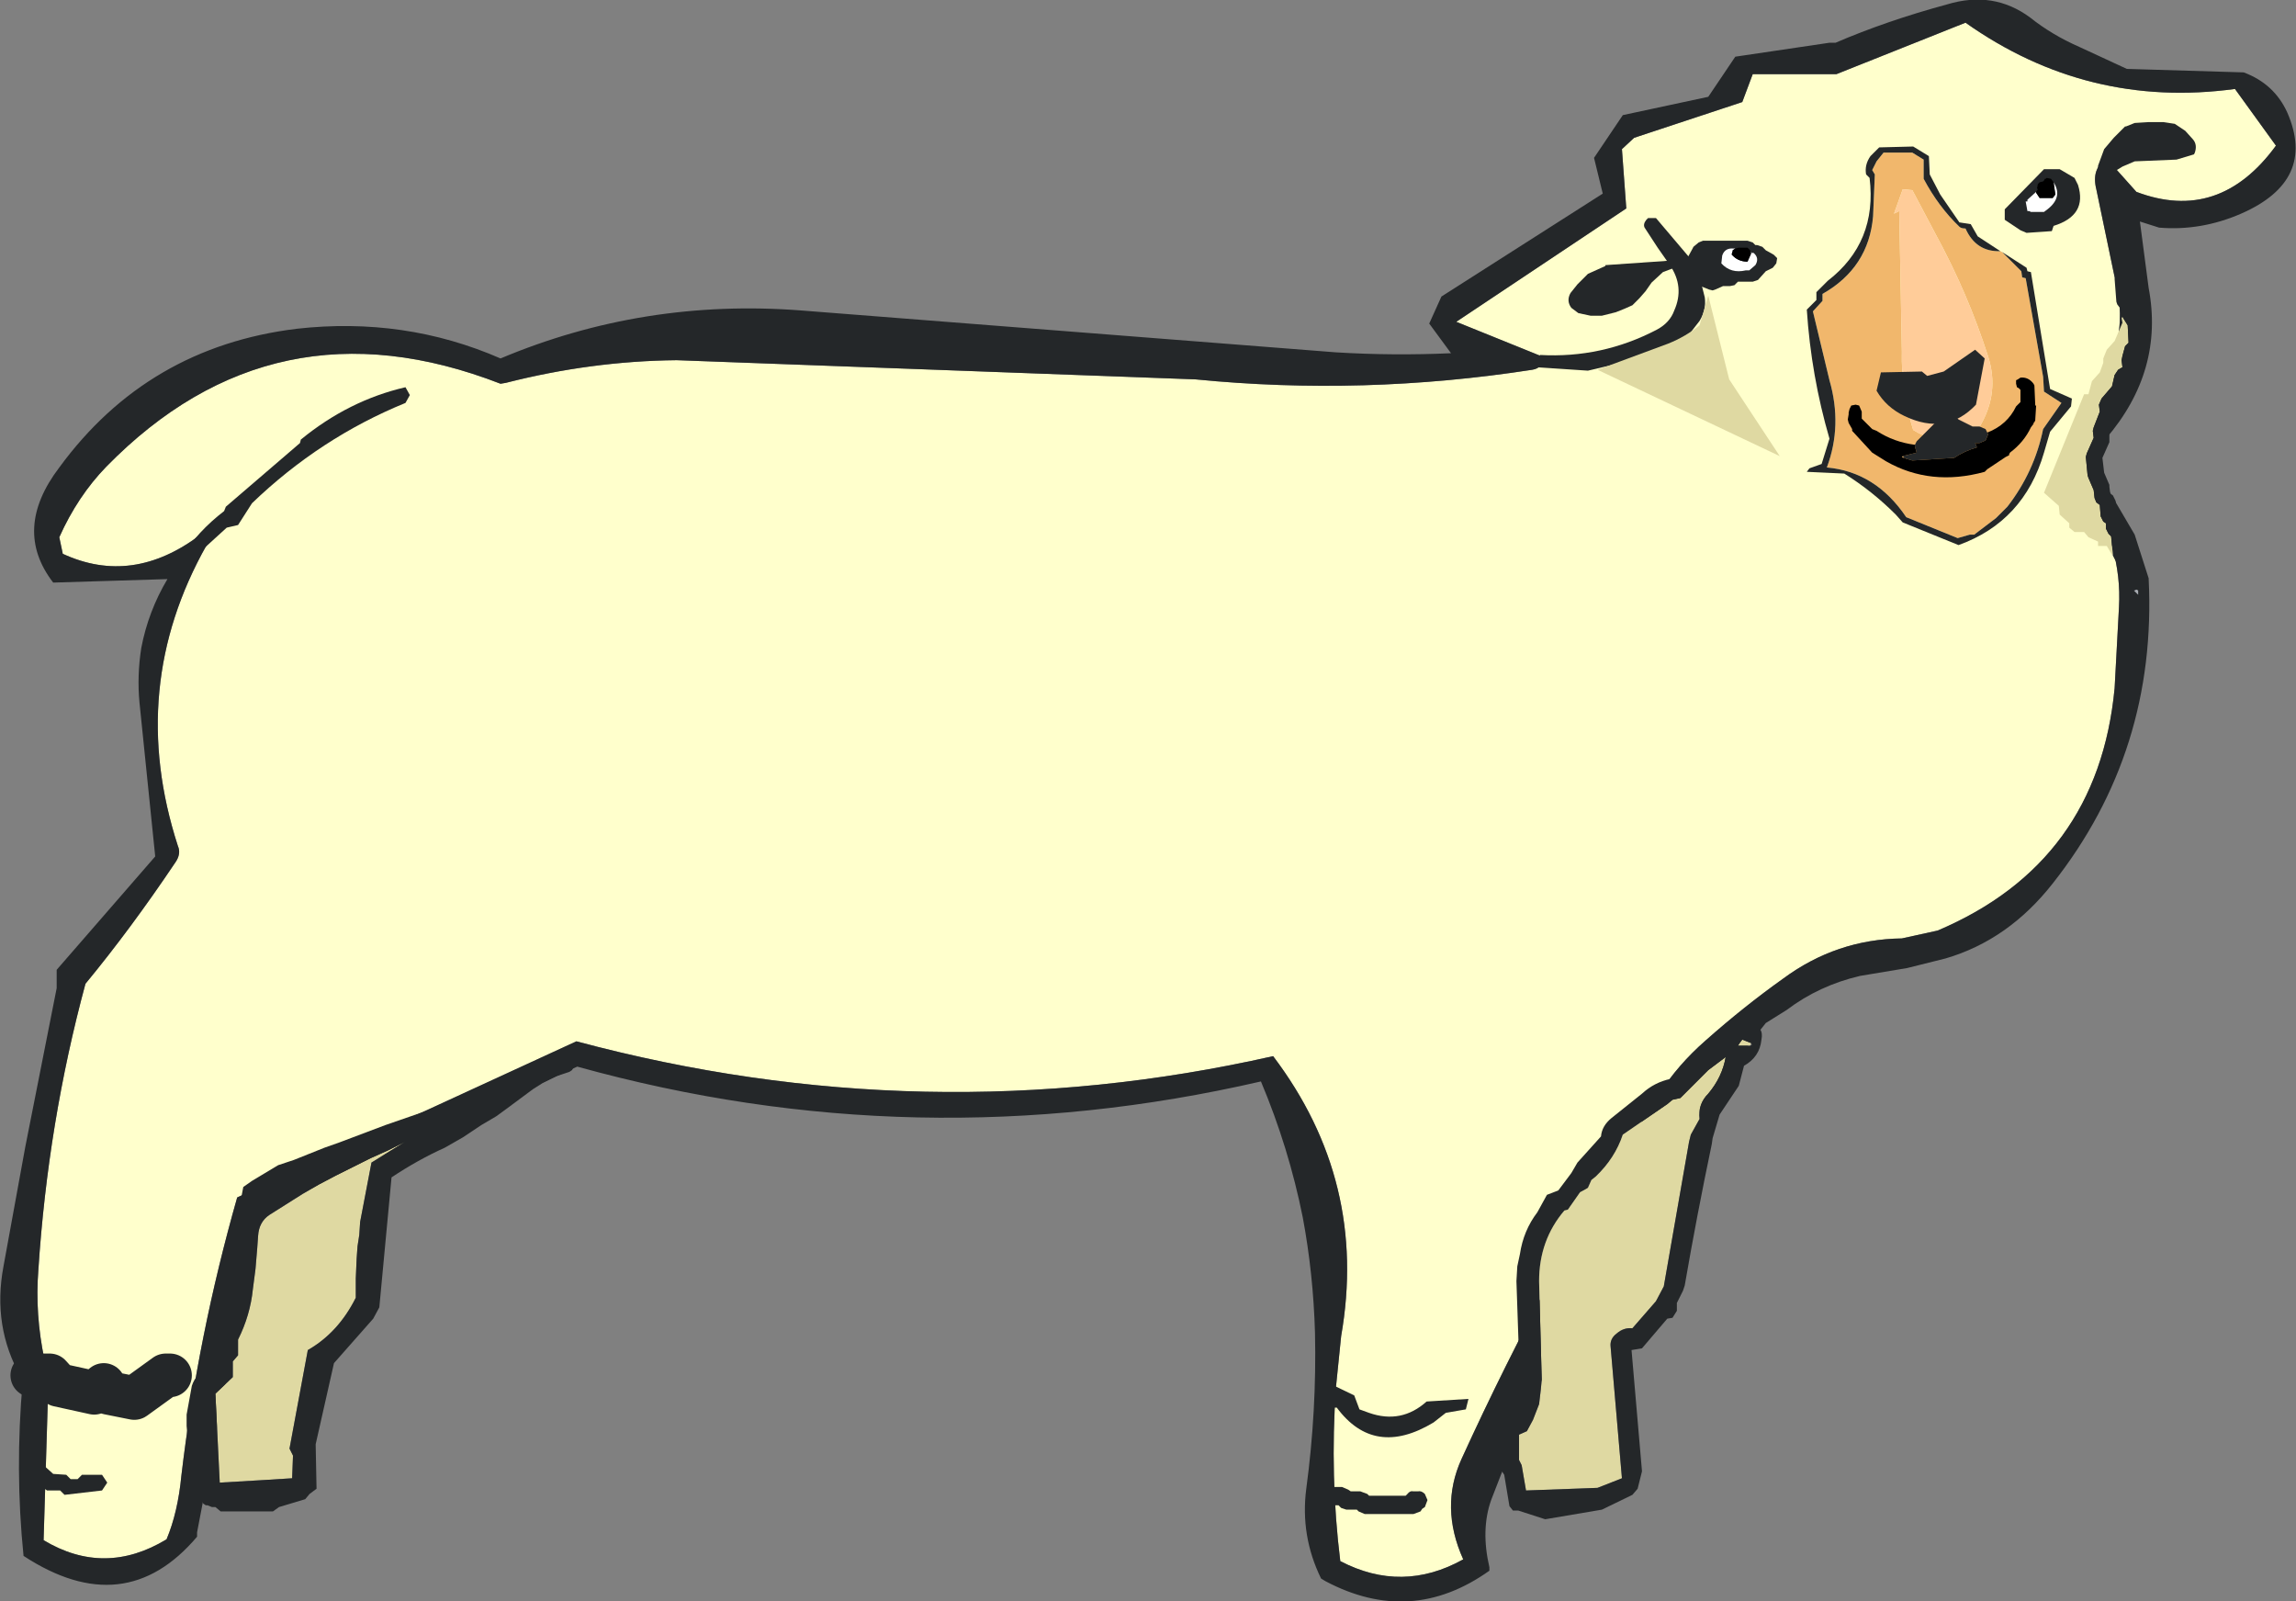 <?xml version="1.0" encoding="UTF-8" standalone="no"?>
<svg xmlns:xlink="http://www.w3.org/1999/xlink" height="91.8px" width="131.65px" xmlns="http://www.w3.org/2000/svg">
  <rect width="100%" height="100%" fill="#808080" stroke="none"/>
  <g transform="matrix(1.0, 0.0, 0.0, 1.0, 65.8, 45.9)">
    <path d="M-37.1 -23.9 L-36.8 -23.95 Q-31.9 -25.2 -27.0 -25.25 L2.75 -24.15 Q12.35 -23.2 22.05 -24.7 22.7 -24.8 22.65 -25.45 L17.7 -27.45 27.45 -33.95 27.2 -37.35 27.9 -38.0 34.1 -40.05 34.7 -41.65 39.5 -41.65 46.9 -44.6 Q53.9 -39.65 62.35 -40.8 L64.7 -37.55 Q61.45 -33.1 56.7 -34.9 L55.0 -36.8 Q54.1 -36.25 54.4 -35.05 L55.65 -29.05 Q55.9 -27.55 55.55 -26.1 L53.8 -21.35 Q52.0 -17.55 55.3 -14.6 55.8 -12.85 55.7 -11.1 L55.45 -6.45 Q54.5 3.55 45.3 7.45 L43.25 7.9 Q39.5 7.95 36.45 10.2 34.2 11.8 32.0 13.75 30.4 15.15 29.35 16.8 22.95 26.9 18.0 37.75 16.75 40.5 18.1 43.5 14.6 45.45 11.05 43.6 10.45 38.75 10.8 33.65 L11.1 30.7 Q12.65 21.85 7.2 14.65 -12.75 19.15 -32.75 13.8 L-52.2 22.75 Q-54.45 30.65 -55.4 38.7 -55.6 40.8 -56.25 42.35 -59.8 44.5 -63.3 42.4 L-63.0 32.5 -63.25 32.05 Q-63.8 29.45 -63.6 26.9 -63.05 18.45 -60.9 10.5 -58.3 7.35 -55.75 3.55 -55.4 3.05 -55.6 2.6 -58.55 -6.5 -53.95 -14.65 -53.75 -14.95 -53.95 -15.15 L-54.3 -15.25 Q-58.2 -12.3 -62.2 -14.15 L-62.4 -15.1 Q-61.35 -17.45 -59.7 -19.15 -50.1 -28.95 -37.1 -23.9" fill="#ffffcc" fill-rule="evenodd" stroke="none"/>
    <path d="M-37.1 -25.35 Q-28.9 -28.8 -19.85 -28.1 L10.8 -25.7 Q14.1 -25.5 17.4 -25.65 L16.15 -27.35 16.85 -28.9 26.1 -34.8 25.6 -36.85 27.25 -39.3 32.15 -40.35 33.7 -42.65 39.1 -43.45 39.45 -43.45 Q42.35 -44.7 45.85 -45.65 48.5 -46.45 50.6 -44.9 51.85 -43.9 53.45 -43.2 L56.15 -41.95 62.85 -41.75 Q64.6 -41.1 65.35 -39.45 67.05 -35.55 62.7 -33.65 60.4 -32.65 58.0 -32.85 L56.9 -33.2 57.4 -29.4 Q58.3 -24.65 54.95 -20.75 54.35 -20.1 54.4 -19.0 L56.6 -15.25 57.4 -12.75 Q57.9 -2.85 51.9 4.75 49.35 8.0 45.75 9.05 L43.55 9.6 40.85 10.05 Q38.5 10.6 36.65 12.0 L35.45 12.75 Q33.15 15.6 31.2 18.4 24.1 28.5 19.7 40.1 19.1 41.8 19.6 43.95 L19.6 44.15 Q15.1 47.35 10.2 44.75 L9.95 44.6 Q8.75 42.15 9.1 39.45 9.7 35.0 9.6 30.5 9.5 27.1 8.9 23.9 8.1 19.9 6.5 16.1 -13.25 20.65 -32.7 15.25 L-51.0 23.65 -54.5 41.95 -54.5 42.2 Q-58.65 47.1 -64.45 43.3 -64.95 38.4 -64.5 33.3 L-64.6 33.05 Q-66.25 30.15 -65.6 26.7 L-64.35 19.85 -62.55 10.75 -62.55 9.7 -56.9 3.2 -57.8 -5.6 Q-57.95 -7.15 -57.7 -8.75 -57.3 -10.85 -56.2 -12.7 L-62.75 -12.5 Q-65.1 -15.55 -62.4 -19.1 -57.35 -26.0 -48.8 -27.05 -42.6 -27.75 -37.1 -25.35 M-37.1 -23.9 Q-50.1 -28.95 -59.7 -19.15 -61.35 -17.45 -62.4 -15.1 L-62.2 -14.15 Q-58.2 -12.3 -54.3 -15.25 L-53.95 -15.15 Q-53.75 -14.95 -53.95 -14.65 -58.55 -6.5 -55.6 2.6 -55.4 3.05 -55.75 3.55 -58.3 7.35 -60.9 10.5 -63.05 18.45 -63.6 26.9 -63.8 29.45 -63.25 32.05 L-63.0 32.5 -63.3 42.4 Q-59.8 44.5 -56.25 42.35 -55.6 40.8 -55.4 38.7 -54.45 30.65 -52.2 22.75 L-32.75 13.8 Q-12.75 19.15 7.2 14.65 12.65 21.85 11.1 30.7 L10.8 33.65 Q10.45 38.75 11.05 43.6 14.6 45.45 18.1 43.5 16.75 40.5 18.0 37.75 22.95 26.9 29.35 16.8 30.4 15.15 32.0 13.75 34.2 11.8 36.45 10.2 39.5 7.95 43.25 7.9 L45.3 7.45 Q54.5 3.55 55.45 -6.45 L55.7 -11.1 Q55.8 -12.85 55.3 -14.6 52.0 -17.55 53.8 -21.35 L55.55 -26.1 Q55.9 -27.55 55.65 -29.05 L54.4 -35.05 Q54.1 -36.25 55.0 -36.8 L56.7 -34.9 Q61.45 -33.1 64.7 -37.55 L62.35 -40.8 Q53.9 -39.65 46.9 -44.6 L39.5 -41.65 34.7 -41.65 34.1 -40.05 27.9 -38.0 27.2 -37.35 27.45 -33.95 17.7 -27.45 22.65 -25.45 Q22.7 -24.8 22.05 -24.7 12.35 -23.2 2.75 -24.15 L-27.0 -25.25 Q-31.9 -25.2 -36.8 -23.95 L-37.1 -23.9" fill="#242729" fill-rule="evenodd" stroke="none"/>
    <path d="M49.0 -31.45 L50.1 -30.35 50.15 -30.0 50.35 -29.95 51.35 -24.3 51.4 -23.45 52.4 -22.8 51.35 -21.3 Q50.85 -18.85 49.3 -16.85 L48.65 -16.2 47.4 -15.25 47.15 -15.25 46.45 -15.05 43.5 -16.25 Q41.75 -18.85 38.95 -19.1 39.85 -21.5 39.1 -24.1 L38.15 -28.05 38.7 -28.65 38.7 -29.05 Q41.35 -30.55 41.6 -33.5 L41.7 -35.9 41.55 -36.15 41.8 -36.65 42.2 -37.15 43.85 -37.15 44.5 -36.75 44.5 -35.65 Q45.35 -34.05 46.55 -32.9 46.65 -32.8 46.9 -32.8 47.5 -31.45 48.9 -31.5 L49.0 -31.45 M43.3 -35.05 L42.8 -33.65 43.1 -33.8 43.25 -25.75 Q43.2 -23.45 43.9 -21.25 45.1 -20.5 46.45 -20.6 47.3 -20.75 47.75 -21.5 48.85 -23.4 48.2 -25.45 47.05 -29.05 45.2 -32.45 L43.85 -35.0 43.3 -35.05" fill="#f1b76c" fill-rule="evenodd" stroke="none"/>
    <path d="M43.3 -35.05 L43.85 -35.0 45.2 -32.45 Q47.05 -29.05 48.2 -25.45 48.85 -23.4 47.75 -21.5 47.3 -20.75 46.45 -20.6 45.1 -20.5 43.9 -21.25 43.2 -23.45 43.25 -25.75 L43.1 -33.8 42.8 -33.65 43.3 -35.05" fill="#ffcc99" fill-rule="evenodd" stroke="none"/>
    <path d="M49.0 -31.45 L50.4 -30.55 50.45 -30.35 50.65 -30.3 51.75 -23.6 53.0 -23.05 52.95 -22.6 51.75 -21.15 51.4 -19.95 Q50.25 -16.0 46.5 -14.65 L43.3 -15.95 42.9 -16.4 Q41.55 -17.75 39.95 -18.75 L37.8 -18.85 37.95 -19.05 38.65 -19.3 39.1 -20.75 Q38.05 -24.35 37.8 -28.15 L38.35 -28.7 38.35 -29.15 39.0 -29.8 Q41.85 -32.0 41.4 -35.7 L41.2 -35.9 Q41.1 -36.45 41.45 -36.95 L41.95 -37.45 43.9 -37.5 44.8 -36.95 44.85 -35.9 45.45 -34.75 46.55 -33.15 47.2 -33.05 47.6 -32.35 48.9 -31.5 Q47.5 -31.45 46.9 -32.8 46.65 -32.8 46.55 -32.9 45.35 -34.05 44.5 -35.65 L44.5 -36.75 43.85 -37.15 42.2 -37.15 41.8 -36.65 41.55 -36.15 41.7 -35.9 41.6 -33.5 Q41.35 -30.55 38.7 -29.05 L38.7 -28.65 38.15 -28.05 39.1 -24.1 Q39.85 -21.5 38.95 -19.1 41.75 -18.85 43.5 -16.25 L46.45 -15.05 47.15 -15.25 47.4 -15.25 48.65 -16.2 49.3 -16.85 Q50.85 -18.85 51.35 -21.3 L52.4 -22.8 51.4 -23.45 51.35 -24.3 50.35 -29.95 50.15 -30.0 50.1 -30.35 49.0 -31.45" fill="#242729" fill-rule="evenodd" stroke="none"/>
    <path d="M48.0 -25.35 L47.5 -22.7 Q45.8 -20.9 43.4 -22.05 42.35 -22.55 41.8 -23.5 L42.05 -24.55 44.4 -24.6 44.7 -24.35 45.65 -24.6 47.45 -25.85 48.0 -25.35" fill="#242729" fill-rule="evenodd" stroke="none"/>
    <path d="M44.0 -20.4 L44.1 -20.6 45.6 -22.1 45.85 -22.2 46.1 -22.2 46.3 -22.05 46.5 -21.85 47.3 -21.45 47.7 -21.45 48.05 -21.3 48.15 -21.1 48.2 -21.0 48.05 -20.65 47.7 -20.5 47.45 -20.5 47.5 -20.4 47.55 -20.25 Q46.85 -20.05 46.25 -19.65 L43.85 -19.5 43.5 -19.6 43.4 -19.65 43.35 -19.65 43.35 -19.7 43.3 -19.75 44.1 -19.95 44.0 -20.3 44.0 -20.4" fill="#242729" fill-rule="evenodd" stroke="none"/>
    <path d="M48.15 -21.1 Q49.3 -21.55 49.8 -22.6 L49.85 -22.65 50.05 -22.85 50.05 -23.15 50.05 -23.55 49.95 -23.65 49.85 -23.7 49.8 -23.9 49.8 -24.1 49.9 -24.15 50.05 -24.25 Q50.5 -24.3 50.8 -23.9 L50.85 -23.8 50.9 -22.65 50.95 -22.65 50.9 -21.85 50.9 -21.8 50.85 -21.7 50.8 -21.65 50.8 -21.6 50.65 -21.4 Q50.25 -20.55 49.45 -19.95 L49.4 -19.85 49.4 -19.8 49.2 -19.7 48.15 -19.0 48.05 -18.9 48.0 -18.85 Q44.9 -18.0 42.35 -19.45 L41.55 -19.95 40.4 -21.2 40.4 -21.3 40.2 -21.65 40.15 -21.85 40.2 -22.15 40.2 -22.25 40.25 -22.45 40.35 -22.65 40.6 -22.7 40.8 -22.65 40.95 -22.3 40.95 -21.9 41.55 -21.3 41.8 -21.2 Q42.8 -20.55 44.0 -20.4 L44.0 -20.3 44.1 -19.95 43.3 -19.75 43.25 -19.7 43.35 -19.65 43.4 -19.65 43.5 -19.6 43.85 -19.5 46.25 -19.65 Q46.85 -20.05 47.55 -20.25 L47.5 -20.4 47.45 -20.5 47.7 -20.5 48.05 -20.65 48.2 -21.0 48.15 -21.1" fill="#000000" fill-rule="evenodd" stroke="none"/>
    <path d="M52.3 -36.2 L53.15 -35.7 53.35 -35.3 Q53.9 -33.55 51.95 -32.95 L51.85 -32.65 50.4 -32.55 50.05 -32.7 49.15 -33.3 49.15 -33.9 51.4 -36.2 52.3 -36.2" fill="#242729" fill-rule="evenodd" stroke="none"/>
    <path d="M31.25 -31.65 L31.3 -31.75 31.6 -32.0 31.85 -32.1 34.4 -32.1 34.7 -32.0 34.85 -31.85 34.95 -31.85 35.25 -31.75 35.45 -31.55 35.9 -31.3 36.1 -31.1 36.05 -30.8 35.85 -30.55 35.45 -30.35 35.0 -29.85 34.7 -29.75 33.85 -29.75 33.65 -29.55 33.4 -29.5 33.0 -29.5 32.55 -29.3 32.4 -29.25 32.2 -29.3 31.7 -29.5 31.55 -29.65 31.5 -29.75 31.3 -29.85 31.05 -30.1 30.95 -30.4 30.95 -30.95 30.95 -31.1 31.25 -31.65" fill="#242729" fill-rule="evenodd" stroke="none"/>
    <path d="M33.7 -31.65 L33.55 -31.55 33.55 -31.5 33.5 -31.35 33.5 -31.3 Q33.85 -30.9 34.4 -30.9 L34.6 -31.35 34.55 -31.55 34.6 -31.4 34.75 -31.4 Q35.1 -31.1 34.85 -30.7 L34.5 -30.4 34.3 -30.4 Q33.45 -30.2 32.9 -30.8 L32.95 -31.25 Q33.1 -31.7 33.6 -31.65 L33.7 -31.65 M51.95 -35.45 Q52.5 -34.6 51.6 -33.9 L51.4 -33.75 50.65 -33.75 50.55 -33.8 50.45 -33.8 50.35 -34.35 50.45 -34.35 50.45 -34.45 50.95 -34.9 50.95 -34.85 51.15 -34.55 51.9 -34.55 52.05 -34.75 51.95 -35.45" fill="#ffffff" fill-rule="evenodd" stroke="none"/>
    <path d="M33.7 -31.65 L33.9 -31.7 34.4 -31.7 34.55 -31.55 34.6 -31.35 34.4 -30.9 Q33.85 -30.9 33.5 -31.3 L33.5 -31.35 33.55 -31.5 33.55 -31.55 33.7 -31.65 M50.95 -34.9 L51.05 -35.05 51.0 -35.1 51.05 -35.35 51.15 -35.45 51.35 -35.5 51.4 -35.55 51.45 -35.65 51.5 -35.65 51.55 -35.7 51.8 -35.65 51.95 -35.45 52.05 -34.75 51.9 -34.55 51.15 -34.55 50.95 -34.85 50.95 -34.9" fill="#000000" fill-rule="evenodd" stroke="none"/>
    <path d="M30.6 -30.7 L29.55 -30.3 28.9 -29.7 28.55 -29.2 28.2 -28.8 27.8 -28.4 27.35 -28.2 26.85 -28.0 26.05 -27.8 25.4 -27.8 24.7 -27.95 24.3 -28.25 Q24.0 -28.65 24.25 -29.1 L24.65 -29.6 25.25 -30.2 26.25 -30.65 26.25 -30.7 29.85 -30.95 30.05 -30.7 30.6 -30.7" fill="#242729" fill-rule="evenodd" stroke="none"/>
    <path d="M30.6 -30.7 L30.05 -30.7 29.85 -30.95" fill="none" stroke="#242729" stroke-linecap="round" stroke-linejoin="round" stroke-width="0.05"/>
    <path d="M28.6 -33.3 L28.7 -33.4 29.15 -33.4 31.1 -31.1 31.75 -29.65 31.95 -28.85 Q32.05 -28.15 31.65 -27.5 L30.95 -26.6 30.05 -25.9 29.35 -25.65 27.8 -25.25 25.25 -24.65 22.2 -24.85 22.5 -25.55 Q26.05 -25.35 29.2 -27.0 29.95 -27.4 30.2 -28.1 30.8 -29.45 29.95 -30.7 L29.25 -31.7 28.5 -32.85 Q28.4 -33.05 28.6 -33.3" fill="#242729" fill-rule="evenodd" stroke="none"/>
    <path d="M56.1 -38.65 L56.6 -38.85 57.4 -38.9 58.25 -38.9 58.9 -38.8 59.5 -38.4 59.95 -37.9 Q60.2 -37.6 60.05 -37.15 L60.0 -37.05 59.0 -36.75 56.6 -36.65 55.9 -36.35 54.75 -35.65 54.55 -35.5 54.55 -35.6 54.5 -36.1 54.5 -36.4 54.85 -37.35 55.4 -38.0 56.05 -38.65 56.1 -38.65" fill="#242729" fill-rule="evenodd" stroke="none"/>
    <path d="M-52.95 -16.6 L-52.85 -16.85 -48.6 -20.5 -48.55 -20.7 Q-45.8 -22.95 -42.55 -23.7 L-42.3 -23.25 -42.55 -22.8 Q-47.45 -20.8 -51.35 -17.05 L-52.15 -15.8 -52.8 -15.65 -55.05 -13.6 -55.45 -13.9 Q-54.45 -15.45 -52.95 -16.6" fill="#242729" fill-rule="evenodd" stroke="none"/>
    <path d="M31.65 -27.25 L32.15 -28.95 33.35 -24.15 36.25 -19.75 25.8 -24.7 29.85 -26.2 Q30.85 -26.6 31.65 -27.25" fill="#dfd9a2" fill-rule="evenodd" stroke="none"/>
    <path d="M55.35 -14.1 L55.35 -14.05 55.3 -14.1 55.35 -14.1 M56.55 -12.05 L56.7 -12.1 56.8 -12.05 56.8 -11.8 56.55 -12.05" fill="#a8acb2" fill-rule="evenodd" stroke="none"/>
    <path d="M55.9 -27.75 L55.95 -27.65 56.2 -27.25 56.25 -26.25 56.2 -26.2 56.05 -26.05 55.9 -25.5 55.85 -25.25 55.9 -24.85 55.65 -24.7 55.45 -24.4 55.3 -23.75 54.7 -23.05 54.55 -22.7 54.6 -22.3 54.25 -21.4 54.2 -21.2 54.25 -20.8 53.85 -19.9 53.8 -19.7 53.9 -18.65 53.95 -18.5 54.25 -17.8 54.3 -17.35 54.4 -17.1 54.6 -16.95 54.65 -16.3 54.8 -16.0 54.95 -15.9 54.95 -15.6 55.1 -15.3 55.25 -15.15 55.35 -14.1 55.3 -14.1 55.0 -14.6 54.5 -14.6 54.5 -14.85 53.95 -15.1 53.7 -15.4 53.15 -15.4 52.85 -15.65 52.85 -15.9 52.3 -16.4 52.25 -16.9 51.4 -17.65 53.7 -23.3 53.95 -23.3 54.15 -24.05 54.6 -24.55 54.8 -25.1 54.8 -25.35 55.0 -25.85 55.45 -26.35 55.9 -27.4 55.85 -27.65 55.9 -27.75" fill="#dfd9a2" fill-rule="evenodd" stroke="none"/>
    <path d="M55.9 -27.75 L55.85 -27.85 55.85 -28.2 55.75 -28.25 55.6 -28.45 55.55 -28.6 55.45 -29.9 55.55 -30.2 55.85 -30.4 56.2 -30.3 56.4 -29.95 56.5 -28.85 56.6 -28.7 56.75 -28.45 56.8 -28.05 57.05 -27.6 57.1 -27.4 57.25 -26.15 57.2 -25.95 57.1 -25.75 56.95 -25.65 56.85 -25.25 56.85 -24.6 56.85 -24.35 56.65 -24.15 56.35 -24.0 56.2 -23.45 56.1 -23.25 55.55 -22.6 55.55 -22.3 55.55 -22.1 55.15 -21.15 55.15 -20.75 55.15 -20.55 54.75 -19.65 54.85 -18.8 55.15 -18.1 55.15 -18.0 55.2 -17.6 55.35 -17.5 55.5 -17.2 55.6 -16.65 55.7 -16.5 55.85 -16.2 55.9 -15.85 56.05 -15.7 56.2 -15.45 56.3 -14.25 56.5 -13.85 56.75 -13.65 56.9 -13.35 56.95 -12.6 56.85 -12.25 56.7 -12.1 56.55 -12.05 56.2 -12.15 56.0 -12.5 56.0 -13.1 55.8 -13.25 55.75 -13.35 55.45 -13.85 55.35 -14.05 55.35 -14.1 55.25 -15.15 55.1 -15.3 54.95 -15.6 54.95 -15.9 54.8 -16.0 54.65 -16.3 54.6 -16.95 54.4 -17.1 54.3 -17.35 54.25 -17.8 53.95 -18.5 53.9 -18.65 53.8 -19.7 53.85 -19.9 54.25 -20.8 54.2 -21.2 54.25 -21.4 54.6 -22.3 54.55 -22.7 54.7 -23.05 55.3 -23.75 55.45 -24.4 55.65 -24.7 55.9 -24.85 55.85 -25.25 55.9 -25.5 56.05 -26.05 56.2 -26.2 56.25 -26.25 56.2 -27.25 55.95 -27.65 55.9 -27.75 M56.05 -12.2 L56.1 -12.1 56.2 -12.0 56.35 -11.85 56.35 -11.75 56.35 -11.6 56.45 -11.45 Q56.6 -11.3 56.8 -11.3 L57.15 -11.45 57.3 -11.8 57.3 -11.85 57.4 -10.55 57.3 -10.2 56.95 -10.05 56.65 -10.15 56.45 -10.45 56.35 -11.6 56.2 -11.7 56.05 -12.05 56.05 -12.3 56.05 -12.2" fill="#242729" fill-rule="evenodd" stroke="none"/>
    <path d="M-51.0 24.95 Q-50.95 24.15 -50.35 23.75 L-49.4 23.15 -48.45 22.55 -47.5 22.0 -46.55 21.5 -45.55 21.0 -44.55 20.5 -43.55 20.05 -42.55 19.55 -44.5 20.75 -45.15 24.15 -45.2 24.9 -45.3 25.55 -45.35 26.25 -45.4 27.4 -45.4 28.5 Q-46.4 30.5 -48.15 31.5 L-49.2 37.15 -49.0 37.55 -49.05 38.85 -50.65 38.95 -53.2 39.1 -53.45 34.0 -52.45 33.05 -52.45 32.15 -52.15 31.8 -52.15 30.9 Q-51.45 29.5 -51.3 28.0 L-51.15 26.85 -51.1 26.25 -51.05 25.65 -51.0 24.95" fill="#dfd9a2" fill-rule="evenodd" stroke="none"/>
    <path d="M-49.85 20.9 L-48.95 20.6 -47.2 19.9 -46.35 19.6 -43.7 18.6 -41.1 17.7 -39.35 17.05 -37.55 16.45 -36.65 16.15 -34.45 15.35 -33.3 14.85 -33.3 14.9 -33.3 14.95 -33.3 15.0 -33.1 14.9 -32.9 14.95 -32.8 15.05 -33.0 15.45 -33.15 15.55 -33.9 15.8 -34.7 16.2 -35.25 16.55 -36.8 17.7 -37.35 18.1 -38.2 18.6 -39.25 19.3 -40.3 19.9 Q-41.85 20.6 -43.35 21.6 L-44.05 29.05 -44.4 29.7 -46.65 32.25 -47.7 36.9 -47.65 39.45 -48.05 39.75 -48.3 40.05 -49.8 40.5 -50.15 40.75 -53.15 40.75 -53.45 40.5 -53.65 40.5 -53.9 40.4 -54.0 40.4 -54.15 40.3 -54.3 39.9 -54.75 38.75 -55.0 37.0 -55.1 35.85 -55.1 35.2 -54.8 33.55 Q-54.55 32.8 -53.85 32.6 L-53.6 31.35 -53.3 30.05 -52.85 28.2 -52.65 27.05 -52.55 26.4 -52.25 24.25 -51.85 22.15 -51.35 21.8 -49.85 20.9 M-51.0 24.95 L-51.05 25.65 -51.1 26.25 -51.15 26.85 -51.3 28.0 Q-51.45 29.5 -52.15 30.9 L-52.15 31.8 -52.45 32.15 -52.45 33.05 -53.45 34.0 -53.2 39.1 -50.65 38.95 -49.05 38.85 -49.0 37.55 -49.2 37.15 -48.15 31.5 Q-46.4 30.5 -45.4 28.5 L-45.4 27.4 -45.35 26.25 -45.3 25.55 -45.2 24.9 -45.15 24.15 -44.5 20.75 -42.55 19.55 -43.55 20.05 -44.55 20.5 -45.55 21.0 -46.55 21.5 -47.5 22.0 -48.45 22.55 -49.4 23.15 -50.35 23.75 Q-50.95 24.15 -51.0 24.95" fill="#242729" fill-rule="evenodd" stroke="none"/>
    <path d="M-64.05 38.9 L-64.05 38.25 -63.65 38.1 -63.25 38.15 -62.75 38.6 -62.0 38.65 -61.75 38.9 -61.35 38.9 -61.1 38.65 -59.95 38.65 -59.65 39.1 -59.95 39.55 -62.1 39.8 -62.35 39.55 -63.1 39.55 -64.05 38.9" fill="#242729" fill-rule="evenodd" stroke="none"/>
    <path d="M-56.05 32.95 L-56.3 32.95 -58.1 34.25 -59.6 33.95 -59.85 33.7 -59.85 33.5 -60.4 33.95 -62.45 33.5 -62.95 32.95 -63.95 32.95" fill="none" stroke="#242729" stroke-linecap="round" stroke-linejoin="round" stroke-width="2.5"/>
    <path d="M9.85 33.75 L10.4 33.4 11.85 34.1 12.15 34.9 12.7 35.1 Q14.55 35.75 16.0 34.45 L18.4 34.3 18.25 34.9 17.1 35.1 16.4 35.65 Q13.0 37.7 10.85 34.8 L10.45 34.8 9.85 33.75" fill="#242729" fill-rule="evenodd" stroke="none"/>
    <path d="M30.55 17.05 L32.15 15.45 33.15 14.7 Q32.95 15.85 32.15 16.8 31.55 17.4 31.65 18.25 L31.15 19.15 31.05 19.55 29.6 27.85 29.15 28.7 27.8 30.25 Q27.3 30.2 26.9 30.55 26.5 30.85 26.55 31.3 L27.2 38.85 25.8 39.4 21.7 39.55 21.45 38.1 21.3 37.8 21.3 36.35 21.75 36.15 22.1 35.5 22.45 34.6 22.55 33.75 22.6 33.2 22.45 27.55 Q22.45 25.2 23.9 23.5 L24.1 23.45 24.8 22.45 Q25.0 22.35 25.25 22.2 L25.45 21.75 25.7 21.55 Q26.8 20.5 27.25 19.15 L29.8 17.4 30.1 17.15 30.55 17.05 M34.55 14.05 L33.8 14.05 33.85 14.05 33.95 13.9 34.1 13.7 34.1 13.8 34.1 13.7 34.6 13.9 34.55 14.05" fill="#dfd9a2" fill-rule="evenodd" stroke="none"/>
    <path d="M30.0 15.95 L32.0 14.05 33.25 13.3 Q33.85 12.95 34.6 12.85 35.35 12.95 35.2 13.7 35.1 14.7 34.2 15.2 L33.9 16.35 32.8 18.0 32.4 19.35 32.35 19.7 Q31.5 23.75 30.8 27.8 L30.7 28.1 30.35 28.8 30.35 29.25 30.1 29.65 29.8 29.7 28.35 31.4 27.75 31.5 28.35 38.45 28.1 39.45 27.8 39.8 26.05 40.65 22.8 41.2 21.25 40.7 20.95 40.7 20.75 40.45 20.45 38.65 20.15 38.2 20.25 36.2 Q20.3 35.75 20.65 35.4 L20.85 35.2 21.25 34.3 21.35 33.4 21.15 27.55 21.2 26.7 21.35 26.0 Q21.55 24.65 22.35 23.6 L22.9 22.6 23.55 22.35 24.3 21.35 24.65 20.75 26.0 19.25 Q26.05 18.65 26.6 18.2 L28.35 16.8 Q29.05 16.15 30.0 15.95 M30.55 17.05 L30.1 17.15 29.8 17.4 27.25 19.15 Q26.8 20.5 25.7 21.55 L25.45 21.75 25.25 22.2 Q25.0 22.35 24.8 22.45 L24.1 23.45 23.9 23.5 Q22.45 25.2 22.45 27.55 L22.6 33.2 22.55 33.75 22.45 34.6 22.1 35.5 21.75 36.15 21.3 36.35 21.3 37.8 21.45 38.1 21.7 39.55 25.8 39.4 27.2 38.85 26.55 31.3 Q26.5 30.85 26.9 30.55 27.3 30.2 27.8 30.25 L29.15 28.7 29.6 27.85 31.05 19.55 31.15 19.15 31.65 18.25 Q31.55 17.4 32.15 16.8 32.95 15.85 33.15 14.7 L32.15 15.45 30.55 17.05 M34.6 13.9 L34.1 13.7 34.1 13.8 34.1 13.7 33.95 13.9 33.85 14.05 33.8 14.05 34.55 14.05 34.65 14.0 34.6 13.9" fill="#242729" fill-rule="evenodd" stroke="none"/>
    <path d="M10.0 39.5 L10.4 39.35 11.15 39.35 11.5 39.5 11.65 39.6 12.2 39.6 12.6 39.75 12.7 39.85 14.8 39.85 14.9 39.75 Q15.05 39.55 15.25 39.6 L15.5 39.6 Q15.7 39.55 15.9 39.75 L16.05 40.1 15.9 40.5 15.75 40.6 15.65 40.75 15.25 40.9 12.45 40.9 12.1 40.75 12.0 40.65 11.4 40.65 11.1 40.55 10.95 40.4 10.4 40.4 10.0 40.25 9.9 39.9 10.0 39.5" fill="#242729" fill-rule="evenodd" stroke="none"/>
  </g>
</svg>
